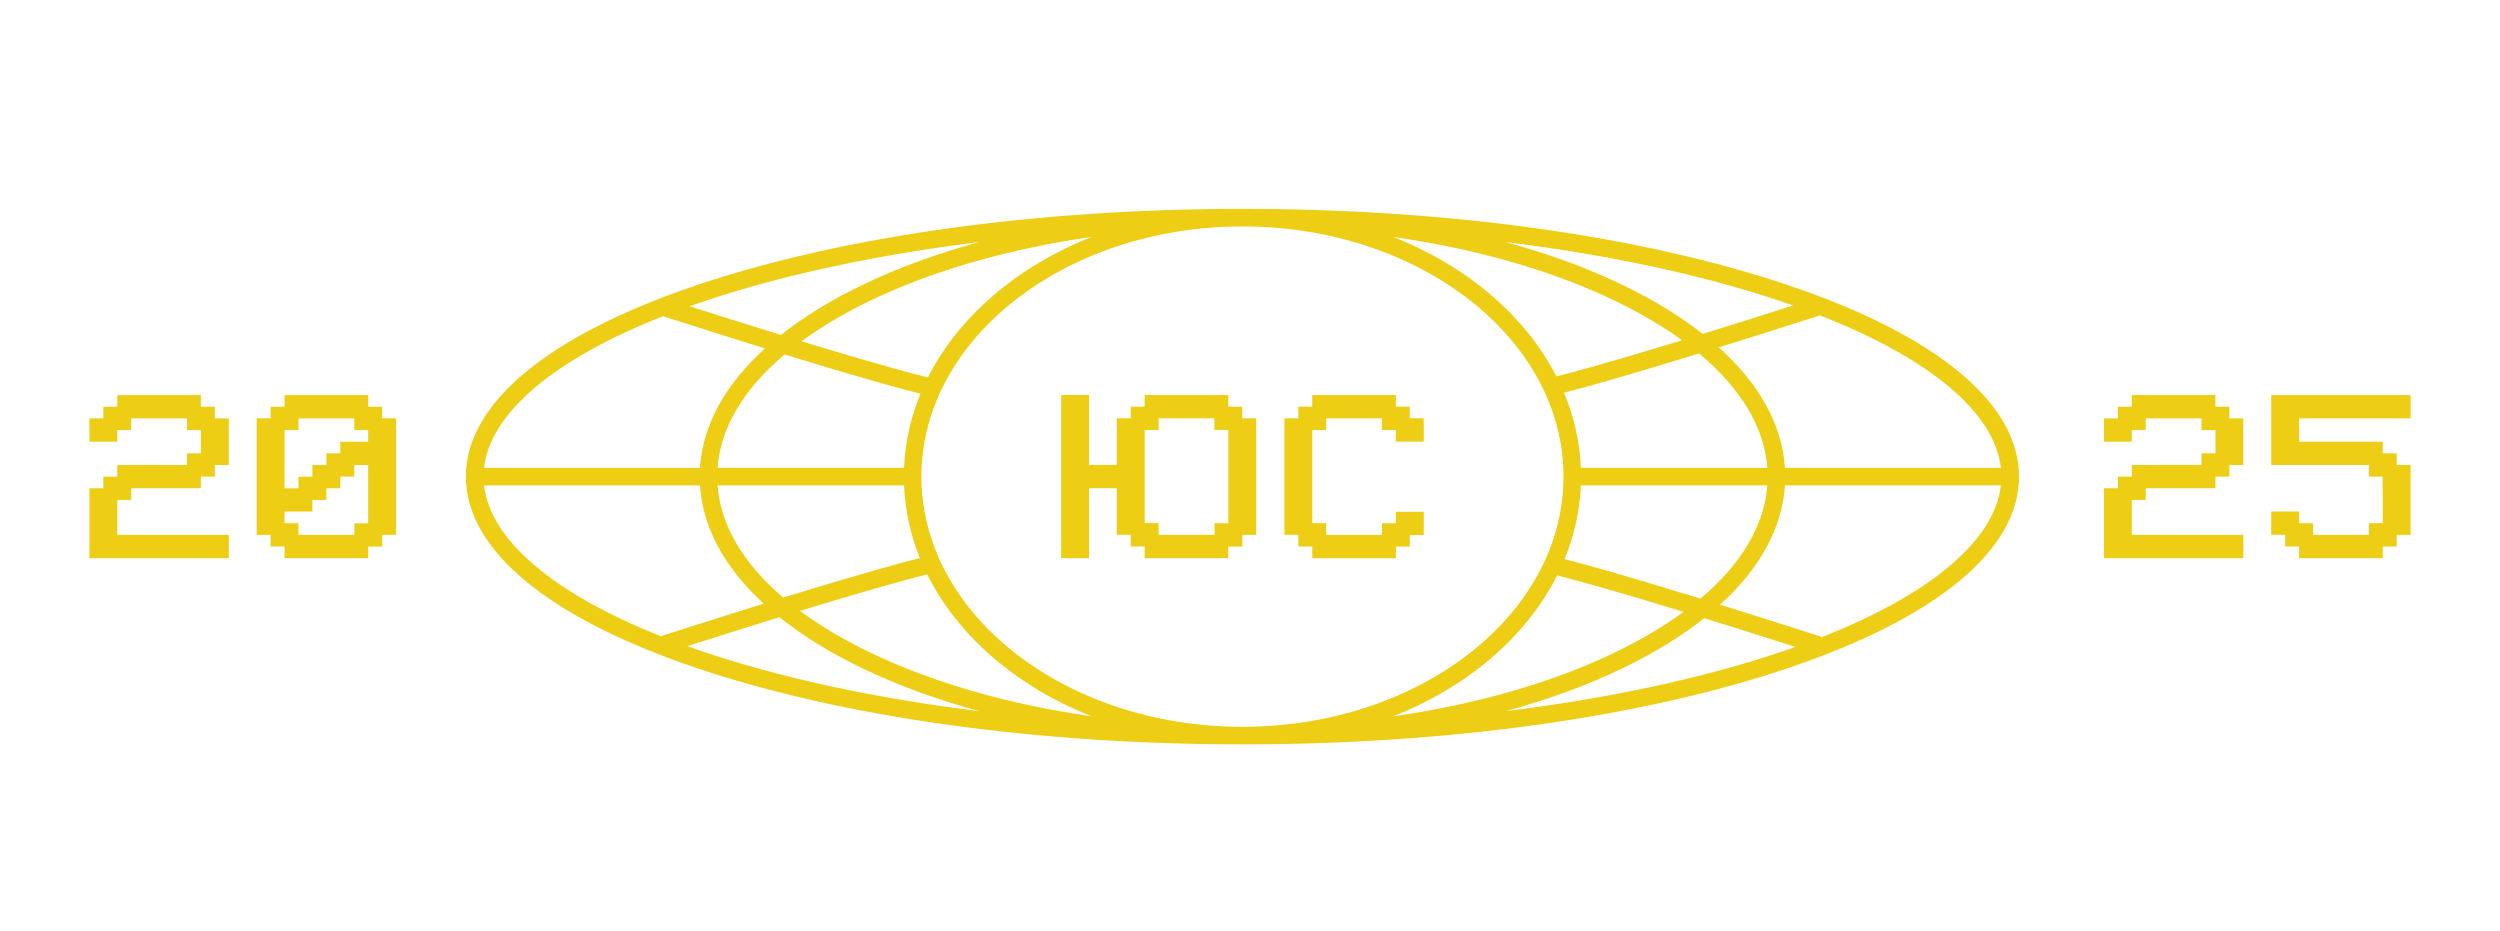 <?xml version="1.0" encoding="UTF-8"?>
<svg id="_фотогалерея" xmlns="http://www.w3.org/2000/svg" version="1.1" viewBox="0 0 1080 402.35">
  <!-- Generator: Adobe Illustrator 29.2.1, SVG Export Plug-In . SVG Version: 2.1.0 Build 116)  -->
  <defs>
    <style>
      .st0 {
        fill: #edce15;
      }
    </style>
  </defs>
  <g>
    <path class="st0" d="M50.66,231.07h48.18v10.07h-60.22v-30.2h6.02v-5.03h6.02v-5.03h30.11v-5.03h6.02v-10.07h-6.02v-5.03h-24.09v5.03h-6.02v5.03h-12.04v-10.07h6.02v-5.03h6.02v-5.03h36.13v5.03h6.02v5.03h6.02v20.13h-6.02v5.03h-6.02v5.03h-30.11v5.03h-6.02v15.1h0Z"/>
    <path class="st0" d="M122.92,175.7v-5.03h36.13v5.03h6.02v5.03h6.02v50.33h-5.96v5.08h-6.08v4.98h-36.13v-5.03h-6.02v-5.03h-6.02v-50.33h6.02v-5.03h6.02ZM128.95,210.94v-5.03h6.02v-5.03h6.02v-5.03h6.02v-5.03h12.04v-5.03h-6.02v-5.03h-24.09v5.03h-6.02v25.16h6.03ZM122.92,221v5.03h6.02v5.03h24.15v-4.98h5.96v-25.21h-6.02v5.03h-6.02v5.03h-6.02v5.03h-6.02v5.03h-12.05Z"/>
  </g>
  <g>
    <path class="st0" d="M482.45,210.91h-11.98v30.2h-12.04v-70.46h12.04v30.2h11.98v-20.13h6.02v-5.03h6.02v-5.03h36.13v5.03h6.02v5.03h6.02v50.33h-5.96v5.08h-6.08v4.98h-36.13v-5.03h-6.02v-5.03h-6.02v-20.13h0ZM524.61,180.71h-24.09v5.03h-6.02v40.26h6.02v5.03h24.15v-4.98h5.96v-40.31h-6.02v-5.03Z"/>
    <path class="st0" d="M572.9,231.09h24.09v-5.03h6.02v-4.98h12.04v10.07h-6.02v4.98h-6.02v5.03h-36.13v-5.08h-6.02v-5.03h-6.02v-50.33h6.02v-5.03h6.02v-5.03h36.13v5.03h6.02v5.03h6.02v10.07h-12.04v-5.03h-6.02v-5.03h-24.09v5.03h-6.02v40.26h6.02v5.08h0Z"/>
  </g>
  <g>
    <path class="st0" d="M920.94,231.07h48.18v10.07h-60.22v-30.2h6.02v-5.03h6.02v-5.03h30.11v-5.03h6.02v-10.07h-6.02v-5.03h-24.09v5.03h-6.02v5.03h-12.04v-10.07h6.02v-5.03h6.02v-5.03h36.13v5.03h6.02v5.03h6.02v20.13h-6.02v5.03h-6.02v5.03h-30.11v5.03h-6.02v15.1h0Z"/>
    <path class="st0" d="M981.17,170.67h60.22v10.07h-48.18v10.07h36.13v5.03h6.02v5.03h6.02v30.2h-6.02v5.03h-6.02v5.03h-36.13v-5.03h-6.02v-5.08h-6.02v-10.07h12.04v5.08h6.02v5.03h24.09v-5.03h6.02v-15.1h-.06v-5.03h-5.96v-5.03h-42.16v-30.2h.01Z"/>
  </g>
  <path class="st0" d="M772.49,123.2c-63.03-21.26-146.75-32.97-235.75-32.97s-172.72,11.71-235.75,32.97c-64.31,21.69-99.73,51.06-99.73,82.7s35.42,61.01,99.73,82.7c63.03,21.26,146.75,32.97,235.75,32.97s172.72-11.71,235.75-32.97c64.31-21.69,99.73-51.06,99.73-82.7s-35.42-61.01-99.73-82.7ZM864.38,202.11h-93.29c-1.18-18.55-11.03-36.27-28.58-52.05,12.43-3.86,26.9-8.42,43.69-13.81,47.56,18.57,75.49,42.02,78.18,65.86ZM734.59,258.61c-34.54-10.64-51.46-15.23-58.69-17.07,4.14-10.08,6.57-20.77,7.03-31.84h80.55c-1.27,17.32-11.23,34.01-28.89,48.91ZM310,209.7h80.55c.45,10.91,2.82,21.44,6.84,31.39-5.92,1.46-22.26,5.77-59.03,17.07-17.34-14.79-27.11-31.31-28.37-48.47ZM338.96,153.13c36.87,11.33,53.01,15.56,58.69,16.95-4.18,10.14-6.64,20.88-7.1,32.02h-80.55c1.27-17.35,11.25-34.06,28.96-48.98ZM400.87,163.05c-3.48-.82-17.84-4.4-54.62-15.63,8.34-6.11,18.03-11.88,29.02-17.21,27.27-13.23,60.27-22.68,96.3-27.85-31.98,12.64-57.33,34.27-70.7,60.68ZM400.56,248.15c13.29,26.69,38.78,48.55,71.01,61.29-36.03-5.16-69.03-14.62-96.3-27.85-11.28-5.47-21.19-11.4-29.67-17.69,36.27-11.08,50.99-14.8,54.96-15.75ZM398.05,205.9c0-59.59,62.22-108.08,138.69-108.08s138.69,48.49,138.69,108.08-62.21,108.08-138.69,108.08-138.69-48.49-138.69-108.08ZM601.92,102.37c36.03,5.16,69.02,14.62,96.29,27.84,10.73,5.21,20.24,10.83,28.45,16.78-33.33,10.19-48.69,14.24-54.27,15.63-13.43-26.22-38.66-47.68-70.47-60.25ZM672.7,248.57c5.87,1.47,21.43,5.6,54.61,15.75-8.36,6.13-18.07,11.92-29.1,17.27-27.27,13.23-60.27,22.68-96.3,27.85,32.06-12.67,57.45-34.37,70.79-60.86ZM682.93,202.11c-.46-11.3-2.99-22.2-7.28-32.47,7.04-1.78,23.8-6.32,58.34-16.95,18.04,15.03,28.21,31.9,29.5,49.42h-80.55ZM770.06,130.39c1.55.52,3.07,1.05,4.58,1.58-14.93,4.76-27.88,8.82-39.06,12.28-9.56-7.51-20.95-14.51-34.06-20.87-15.42-7.48-32.61-13.78-51.1-18.81,44.46,5.48,85.2,14.21,119.64,25.82ZM303.42,130.39c34.44-11.61,75.19-20.34,119.64-25.82-18.49,5.03-35.68,11.33-51.1,18.81-13.37,6.48-24.94,13.64-34.61,21.31-11.25-3.47-24.32-7.56-39.45-12.39,1.82-.64,3.66-1.28,5.52-1.91ZM286.4,136.6c16.99,5.45,31.57,10.04,44.06,13.92-17.24,15.66-26.91,33.23-28.08,51.6h-93.29c2.67-23.69,30.28-47,77.3-65.51ZM209.1,209.7h93.29c1.16,18.17,10.63,35.55,27.52,51.08-12.59,3.91-27.31,8.55-44.45,14.05-46.44-18.45-73.69-41.6-76.36-65.13ZM303.42,281.41c-2.21-.75-4.38-1.51-6.52-2.27,15.28-4.87,28.47-9.01,39.83-12.52,9.8,7.86,21.58,15.18,35.23,21.8,15.42,7.48,32.61,13.78,51.1,18.81-44.46-5.48-85.2-14.21-119.64-25.82ZM770.06,281.41c-34.44,11.61-75.19,20.34-119.64,25.82,18.49-5.03,35.68-11.33,51.1-18.81,13.4-6.5,24.99-13.67,34.68-21.36,11.3,3.49,24.37,7.6,39.46,12.41-1.84.65-3.71,1.3-5.6,1.94ZM786.85,275.3l.06-.2c-16.85-5.41-31.35-9.99-43.83-13.86,17.2-15.65,26.84-33.19,28.02-51.54h93.29c-2.68,23.73-30.37,47.07-77.53,65.6Z"/>
</svg>